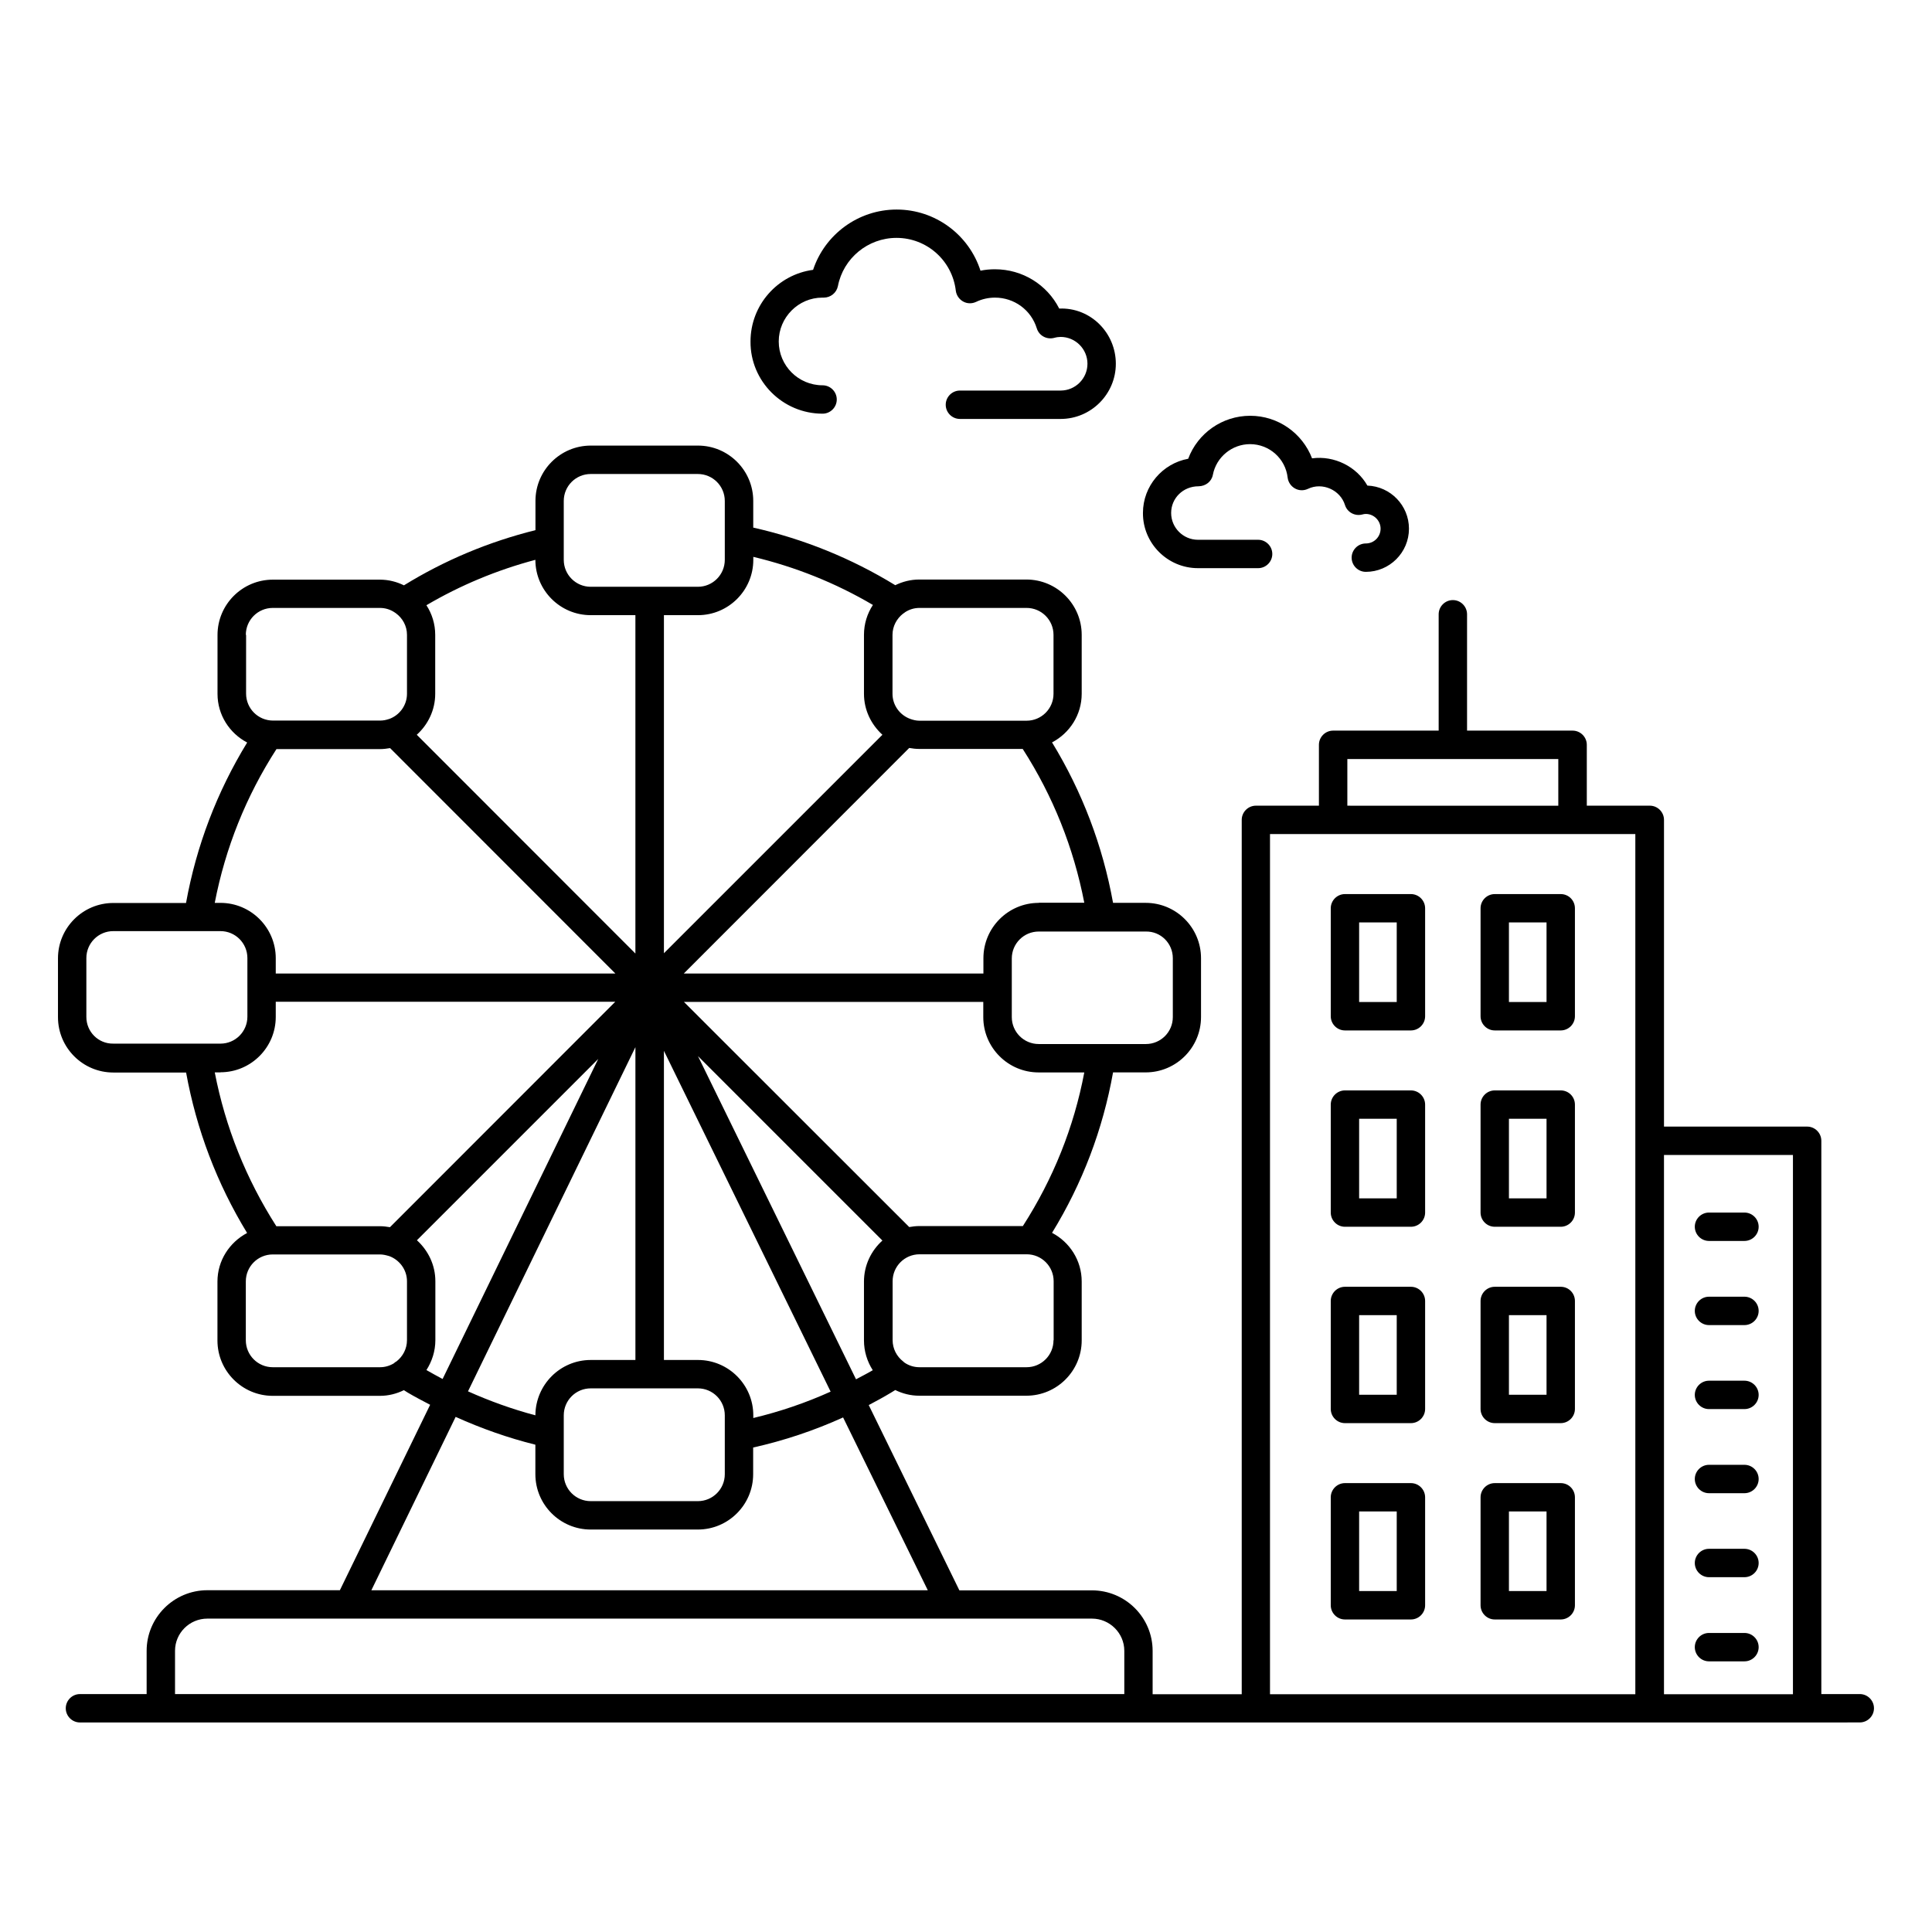 <?xml version="1.0" encoding="UTF-8"?>
<!-- Uploaded to: ICON Repo, www.svgrepo.com, Generator: ICON Repo Mixer Tools -->
<svg fill="#000000" width="800px" height="800px" version="1.1" viewBox="144 144 512 512" xmlns="http://www.w3.org/2000/svg">
 <g>
  <path d="m461.47 294.57h15.941c2.066 0 3.762-1.691 3.762-3.762 0-2.066-1.691-3.762-3.762-3.762h-15.941c-3.91 0-7.106-3.195-7.106-7.106 0-3.91 3.16-7.07 7.258-7.07h0.039c1.844-0.039 3.422-1.242 3.762-3.047 0.902-4.699 5.074-8.121 9.852-8.121 5.113 0 9.398 3.836 9.965 8.875 0.152 1.203 0.863 2.258 1.918 2.859 1.055 0.602 2.332 0.641 3.461 0.113 3.836-1.844 8.574 0.301 9.812 4.285 0.602 1.918 2.594 3.008 4.551 2.519 0.375-0.113 0.715-0.152 0.977-0.152 2.144 0 3.91 1.766 3.91 3.91 0 2.144-1.73 3.91-3.91 3.91-2.066 0-3.762 1.691-3.762 3.762 0 2.066 1.691 3.762 3.762 3.762 6.277 0 11.43-5.113 11.43-11.43 0-6.168-4.887-11.203-11.016-11.43-2.859-5.039-8.762-8.008-14.664-7.219-2.559-6.656-8.984-11.281-16.395-11.281-7.406 0-13.91 4.625-16.43 11.391-6.805 1.242-11.992 7.219-11.992 14.363-0.051 8.051 6.531 14.629 14.578 14.629z"/>
  <path d="m361.99 253.63c2.066 0 3.762-1.691 3.762-3.762 0-2.066-1.691-3.762-3.762-3.762-6.43 0-11.617-5.227-11.617-11.617s5.227-11.617 11.543-11.617h0.375c1.805 0 3.383-1.242 3.762-3.047 1.43-7.406 7.973-12.785 15.527-12.785 8.047 0 14.777 6.016 15.715 13.988 0.152 1.203 0.863 2.258 1.918 2.859 1.055 0.602 2.332 0.641 3.461 0.113 1.578-0.754 3.269-1.129 5-1.129 5.113 0 9.586 3.269 11.09 8.16 0.602 1.918 2.594 3.008 4.551 2.519 0.676-0.188 1.242-0.262 1.766-0.262 3.91 0 7.106 3.195 7.106 7.106 0 3.91-3.195 7.106-7.106 7.106h-26.695c-2.066 0-3.762 1.691-3.762 3.762 0 2.066 1.691 3.762 3.762 3.762h26.695c8.047 0 14.625-6.578 14.625-14.625 0-8.195-6.691-14.965-15-14.625-3.234-6.356-9.738-10.414-17.031-10.414-1.316 0-2.594 0.113-3.836 0.375-3.047-9.477-11.918-16.203-22.219-16.203-10.152 0-19.023 6.578-22.145 15.98-9.363 1.242-16.582 9.285-16.582 18.988-0.078 10.52 8.531 19.129 19.098 19.129z"/>
  <path d="m636.86 592.95h-10.188v-146.63c0-2.066-1.691-3.762-3.762-3.762h-37.934v-81.285c0-2.066-1.691-3.762-3.762-3.762h-16.695v-16.129c0-2.066-1.691-3.762-3.762-3.762h-27.973v-30.832c0-2.066-1.691-3.762-3.762-3.762-2.066 0-3.762 1.691-3.762 3.762v30.832h-27.973c-2.066 0-3.762 1.691-3.762 3.762v16.129h-16.695c-2.066 0-3.762 1.691-3.762 3.762v231.71h-23.613v-11.469c0-8.875-7.219-16.055-16.094-16.055h-35.117l-24.023-49.102c1.992-1.055 3.949-2.106 5.867-3.269 0.375-0.227 0.789-0.488 1.164-0.715 1.918 0.941 4.062 1.504 6.356 1.504h28.387c8.082 0 14.664-6.578 14.664-14.664v-15.602c0-5.602-3.195-10.453-7.859-12.895 8.047-13.121 13.461-27.371 16.168-42.523h8.648c8.082 0 14.664-6.578 14.664-14.664v-15.602c0-8.082-6.578-14.664-14.664-14.664h-8.648c-2.746-15.152-8.16-29.402-16.168-42.523 4.664-2.445 7.859-7.293 7.859-12.895v-15.602c0-8.082-6.578-14.664-14.664-14.664h-28.387c-2.293 0-4.438 0.562-6.356 1.504-11.656-7.144-24.289-12.258-37.637-15.266v-7.07c0-8.082-6.578-14.664-14.664-14.664h-28.387c-8.082 0-14.664 6.578-14.664 14.664v7.746c-12.371 3.082-24.062 7.973-34.852 14.625-1.918-0.941-4.062-1.504-6.356-1.504h-28.387c-8.082 0-14.664 6.578-14.664 14.664v15.602c0 5.602 3.195 10.453 7.859 12.895-8.008 13.086-13.461 27.371-16.203 42.523h-19.27c-8.082 0-14.664 6.578-14.664 14.664v15.602c0 8.082 6.578 14.664 14.664 14.664h19.289c2.746 15.113 8.16 29.402 16.168 42.523-4.664 2.481-7.859 7.293-7.859 12.895v15.602c0 8.082 6.578 14.664 14.664 14.664h28.387c2.293 0 4.438-0.562 6.356-1.504 0.34 0.227 0.641 0.414 1.016 0.641 1.957 1.164 3.949 2.18 5.941 3.234l-23.918 49.141h-35.117c-8.875 0-16.094 7.219-16.094 16.055v11.469h-17.672c-2.066 0-3.762 1.691-3.762 3.762 0 2.066 1.691 3.762 3.762 3.762h457.68l13.992-0.008c2.066 0 3.762-1.691 3.762-3.762 0-2.066-1.691-3.758-3.762-3.758zm-135.8-247.8h55.906v12.371l-55.906-0.004zm-172.09 159.26h-9.023v-81.926l44.176 90.312c-6.578 2.969-13.422 5.301-20.492 6.992v-0.715c0.004-8.082-6.578-14.664-14.66-14.664zm-43.086 14.664c-6.09-1.617-12.07-3.762-17.859-6.356l44.367-91.211v82.902h-11.844c-8.086 0-14.629 6.582-14.664 14.664zm7.519 0c0-3.949 3.195-7.144 7.144-7.144h28.387c3.949 0 7.144 3.195 7.144 7.144v15.602c0 3.949-3.195 7.144-7.144 7.144h-28.387c-3.949 0-7.144-3.195-7.144-7.144zm35.566-95.195 48.879 48.879c-2.969 2.668-4.887 6.543-4.887 10.867v15.602c0 2.894 0.863 5.602 2.332 7.894-1.465 0.863-2.969 1.617-4.438 2.406zm94.219 75.305c0 3.949-3.195 7.144-7.144 7.144h-28.387c-1.465 0-2.859-0.453-3.984-1.242-0.113-0.113-0.227-0.188-0.34-0.301-1.691-1.316-2.781-3.348-2.781-5.641v-15.602c0-3.949 3.195-7.144 7.144-7.144h28.387c3.949 0 7.144 3.195 7.144 7.144v15.641zm-8.121-30.266h-27.445c-0.902 0-1.805 0.113-2.668 0.262l-59.707-59.664h79.332v4.023c0 8.082 6.578 14.664 14.664 14.664h12.105c-2.746 14.512-8.234 28.195-16.281 40.715zm39.742-70.984v15.602c0 3.949-3.195 7.144-7.144 7.144h-28.387c-3.949 0-7.144-3.195-7.144-7.144v-7.672-0.074-0.074-7.707c0-3.949 3.195-7.144 7.144-7.144h28.387c3.949-0.074 7.144 3.125 7.144 7.07zm-35.531-14.664c-8.082 0-14.664 6.578-14.664 14.664v4.062h-79.406l59.746-59.781c0.863 0.152 1.766 0.262 2.668 0.262h27.41c8.047 12.52 13.496 26.207 16.316 40.758h-12.07zm-3.231-78.164c3.949 0 7.144 3.195 7.144 7.144v15.602c0 3.949-3.195 7.144-7.144 7.144h-28.387c-0.828 0-1.617-0.188-2.367-0.453-2.781-0.977-4.773-3.609-4.773-6.691v-15.602c0-2.293 1.129-4.324 2.82-5.641 0.188-0.113 0.375-0.227 0.527-0.375 1.09-0.715 2.406-1.129 3.797-1.129zm-40.719-0.789c-1.504 2.293-2.367 5-2.367 7.934v15.602c0 4.324 1.918 8.16 4.887 10.867l-57.902 57.898v-89.594h9.023c8.082 0 14.664-6.578 14.664-14.664v-0.789c11.164 2.668 21.805 6.918 31.695 12.746zm-81.926-27.559c0-3.949 3.195-7.144 7.144-7.144h28.387c3.949 0 7.144 3.195 7.144 7.144v15.602c0 3.949-3.195 7.144-7.144 7.144h-28.387c-3.949 0-7.144-3.195-7.144-7.144zm7.141 30.266h11.844v89.672l-57.938-57.977c2.969-2.668 4.887-6.543 4.887-10.867v-15.602c0-2.894-0.863-5.602-2.332-7.859 9.023-5.301 18.688-9.324 28.875-12.031 0.004 8.086 6.582 14.664 14.664 14.664zm-91.398 5.227c0-3.949 3.195-7.144 7.144-7.144h28.387c1.43 0 2.746 0.414 3.871 1.164 0.113 0.074 0.227 0.152 0.34 0.227 1.805 1.316 2.969 3.383 2.969 5.754v15.602c0 3.082-1.992 5.715-4.738 6.691h-0.039c-0.754 0.262-1.504 0.414-2.332 0.414h-28.387c-3.949 0-7.144-3.195-7.144-7.144l0.004-15.562zm8.121 30.266h27.445c0.902 0 1.805-0.113 2.668-0.262l59.707 59.742h-90.008v-4.062c0-8.082-6.578-14.664-14.664-14.664h-1.504c2.82-14.586 8.309-28.273 16.355-40.754zm-50.379 70.984v-15.602c0-3.949 3.195-7.144 7.144-7.144h28.387c3.949 0 7.144 3.195 7.144 7.144v7.746 0.039 0.039 7.707c0 3.949-3.195 7.144-7.144 7.144l-28.391-0.004c-3.945 0.074-7.141-3.121-7.141-7.07zm35.527 14.664c8.082 0 14.664-6.578 14.664-14.664v-4.023h89.973l-59.707 59.742c-0.863-0.152-1.766-0.262-2.668-0.262h-27.445c-8.008-12.52-13.496-26.207-16.316-40.758h1.5zm13.875 78.164c-3.949 0-7.144-3.195-7.144-7.144v-15.602c0-3.949 3.195-7.144 7.144-7.144h28.387c0.828 0 1.617 0.188 2.367 0.414h0.039c2.746 0.977 4.773 3.609 4.773 6.691v15.602c0 2.293-1.09 4.324-2.781 5.641-0.188 0.113-0.414 0.227-0.562 0.375 0 0-0.039 0.039-0.039 0.074-1.09 0.676-2.367 1.09-3.723 1.09zm40.719 0.754c1.465-2.293 2.367-5 2.367-7.934v-15.602c0-4.324-1.918-8.16-4.887-10.867l48.051-48.051-41.246 84.82c-1.43-0.789-2.894-1.543-4.285-2.367zm7.742 12.406c6.844 3.082 13.875 5.566 21.129 7.371v7.82c0 8.082 6.578 14.664 14.664 14.664h28.387c8.082 0 14.664-6.578 14.664-14.664v-7.07c8.234-1.844 16.203-4.512 23.836-7.973l22.445 45.797h-147.46zm-74.367 73.465v-11.469c0-4.699 3.836-8.535 8.574-8.535h234.42c4.699 0 8.574 3.836 8.574 8.535v11.469zm290.18-227.92h96.816v227.95l-96.816 0.004zm104.41 227.92v-142.87h34.176v142.91h-34.176z"/>
  <path d="m517.91 380.94h-17.484c-2.066 0-3.762 1.691-3.762 3.762v28.613c0 2.066 1.691 3.762 3.762 3.762h17.484c2.066 0 3.762-1.691 3.762-3.762v-28.613c-0.004-2.07-1.695-3.762-3.762-3.762zm-3.762 28.609h-9.965v-21.094h9.965z"/>
  <path d="m557.61 380.94h-17.484c-2.066 0-3.762 1.691-3.762 3.762v28.613c0 2.066 1.691 3.762 3.762 3.762h17.484c2.066 0 3.762-1.691 3.762-3.762v-28.613c-0.004-2.07-1.656-3.762-3.762-3.762zm-3.762 28.609h-9.965v-21.094h9.965z"/>
  <path d="m517.91 432.97h-17.484c-2.066 0-3.762 1.691-3.762 3.762v28.613c0 2.066 1.691 3.762 3.762 3.762h17.484c2.066 0 3.762-1.691 3.762-3.762v-28.613c-0.004-2.07-1.695-3.762-3.762-3.762zm-3.762 28.609h-9.965v-21.094h9.965z"/>
  <path d="m557.61 432.97h-17.484c-2.066 0-3.762 1.691-3.762 3.762v28.613c0 2.066 1.691 3.762 3.762 3.762h17.484c2.066 0 3.762-1.691 3.762-3.762v-28.613c-0.004-2.07-1.656-3.762-3.762-3.762zm-3.762 28.609h-9.965v-21.094h9.965z"/>
  <path d="m517.91 485.01h-17.484c-2.066 0-3.762 1.691-3.762 3.762v28.613c0 2.066 1.691 3.762 3.762 3.762h17.484c2.066 0 3.762-1.691 3.762-3.762v-28.613c-0.004-2.07-1.695-3.762-3.762-3.762zm-3.762 28.609h-9.965v-21.094h9.965z"/>
  <path d="m557.61 485.01h-17.484c-2.066 0-3.762 1.691-3.762 3.762v28.613c0 2.066 1.691 3.762 3.762 3.762h17.484c2.066 0 3.762-1.691 3.762-3.762v-28.613c-0.004-2.07-1.656-3.762-3.762-3.762zm-3.762 28.609h-9.965v-21.094h9.965z"/>
  <path d="m517.91 537.04h-17.484c-2.066 0-3.762 1.691-3.762 3.762v28.613c0 2.066 1.691 3.762 3.762 3.762h17.484c2.066 0 3.762-1.691 3.762-3.762v-28.613c-0.004-2.07-1.695-3.762-3.762-3.762zm-3.762 28.609h-9.965v-21.094h9.965z"/>
  <path d="m557.61 537.04h-17.484c-2.066 0-3.762 1.691-3.762 3.762v28.613c0 2.066 1.691 3.762 3.762 3.762h17.484c2.066 0 3.762-1.691 3.762-3.762v-28.613c-0.004-2.07-1.656-3.762-3.762-3.762zm-3.762 28.609h-9.965v-21.094h9.965z"/>
  <path d="m606.3 465.34h-9.398c-2.066 0-3.762 1.691-3.762 3.762 0 2.066 1.691 3.762 3.762 3.762h9.398c2.066 0 3.762-1.691 3.762-3.762 0-2.07-1.695-3.762-3.762-3.762z"/>
  <path d="m606.3 487.64h-9.398c-2.066 0-3.762 1.691-3.762 3.762 0 2.066 1.691 3.762 3.762 3.762h9.398c2.066 0 3.762-1.691 3.762-3.762 0-2.07-1.695-3.762-3.762-3.762z"/>
  <path d="m606.3 509.9h-9.398c-2.066 0-3.762 1.691-3.762 3.762 0 2.066 1.691 3.762 3.762 3.762h9.398c2.066 0 3.762-1.691 3.762-3.762 0-2.07-1.695-3.762-3.762-3.762z"/>
  <path d="m606.3 532.19h-9.398c-2.066 0-3.762 1.691-3.762 3.762 0 2.066 1.691 3.762 3.762 3.762h9.398c2.066 0 3.762-1.691 3.762-3.762s-1.695-3.762-3.762-3.762z"/>
  <path d="m606.3 554.45h-9.398c-2.066 0-3.762 1.691-3.762 3.762 0 2.066 1.691 3.762 3.762 3.762h9.398c2.066 0 3.762-1.691 3.762-3.762 0-2.07-1.695-3.762-3.762-3.762z"/>
  <path d="m606.3 576.75h-9.398c-2.066 0-3.762 1.691-3.762 3.762 0 2.066 1.691 3.762 3.762 3.762h9.398c2.066 0 3.762-1.691 3.762-3.762 0-2.07-1.695-3.762-3.762-3.762z"/>
 </g>
</svg>